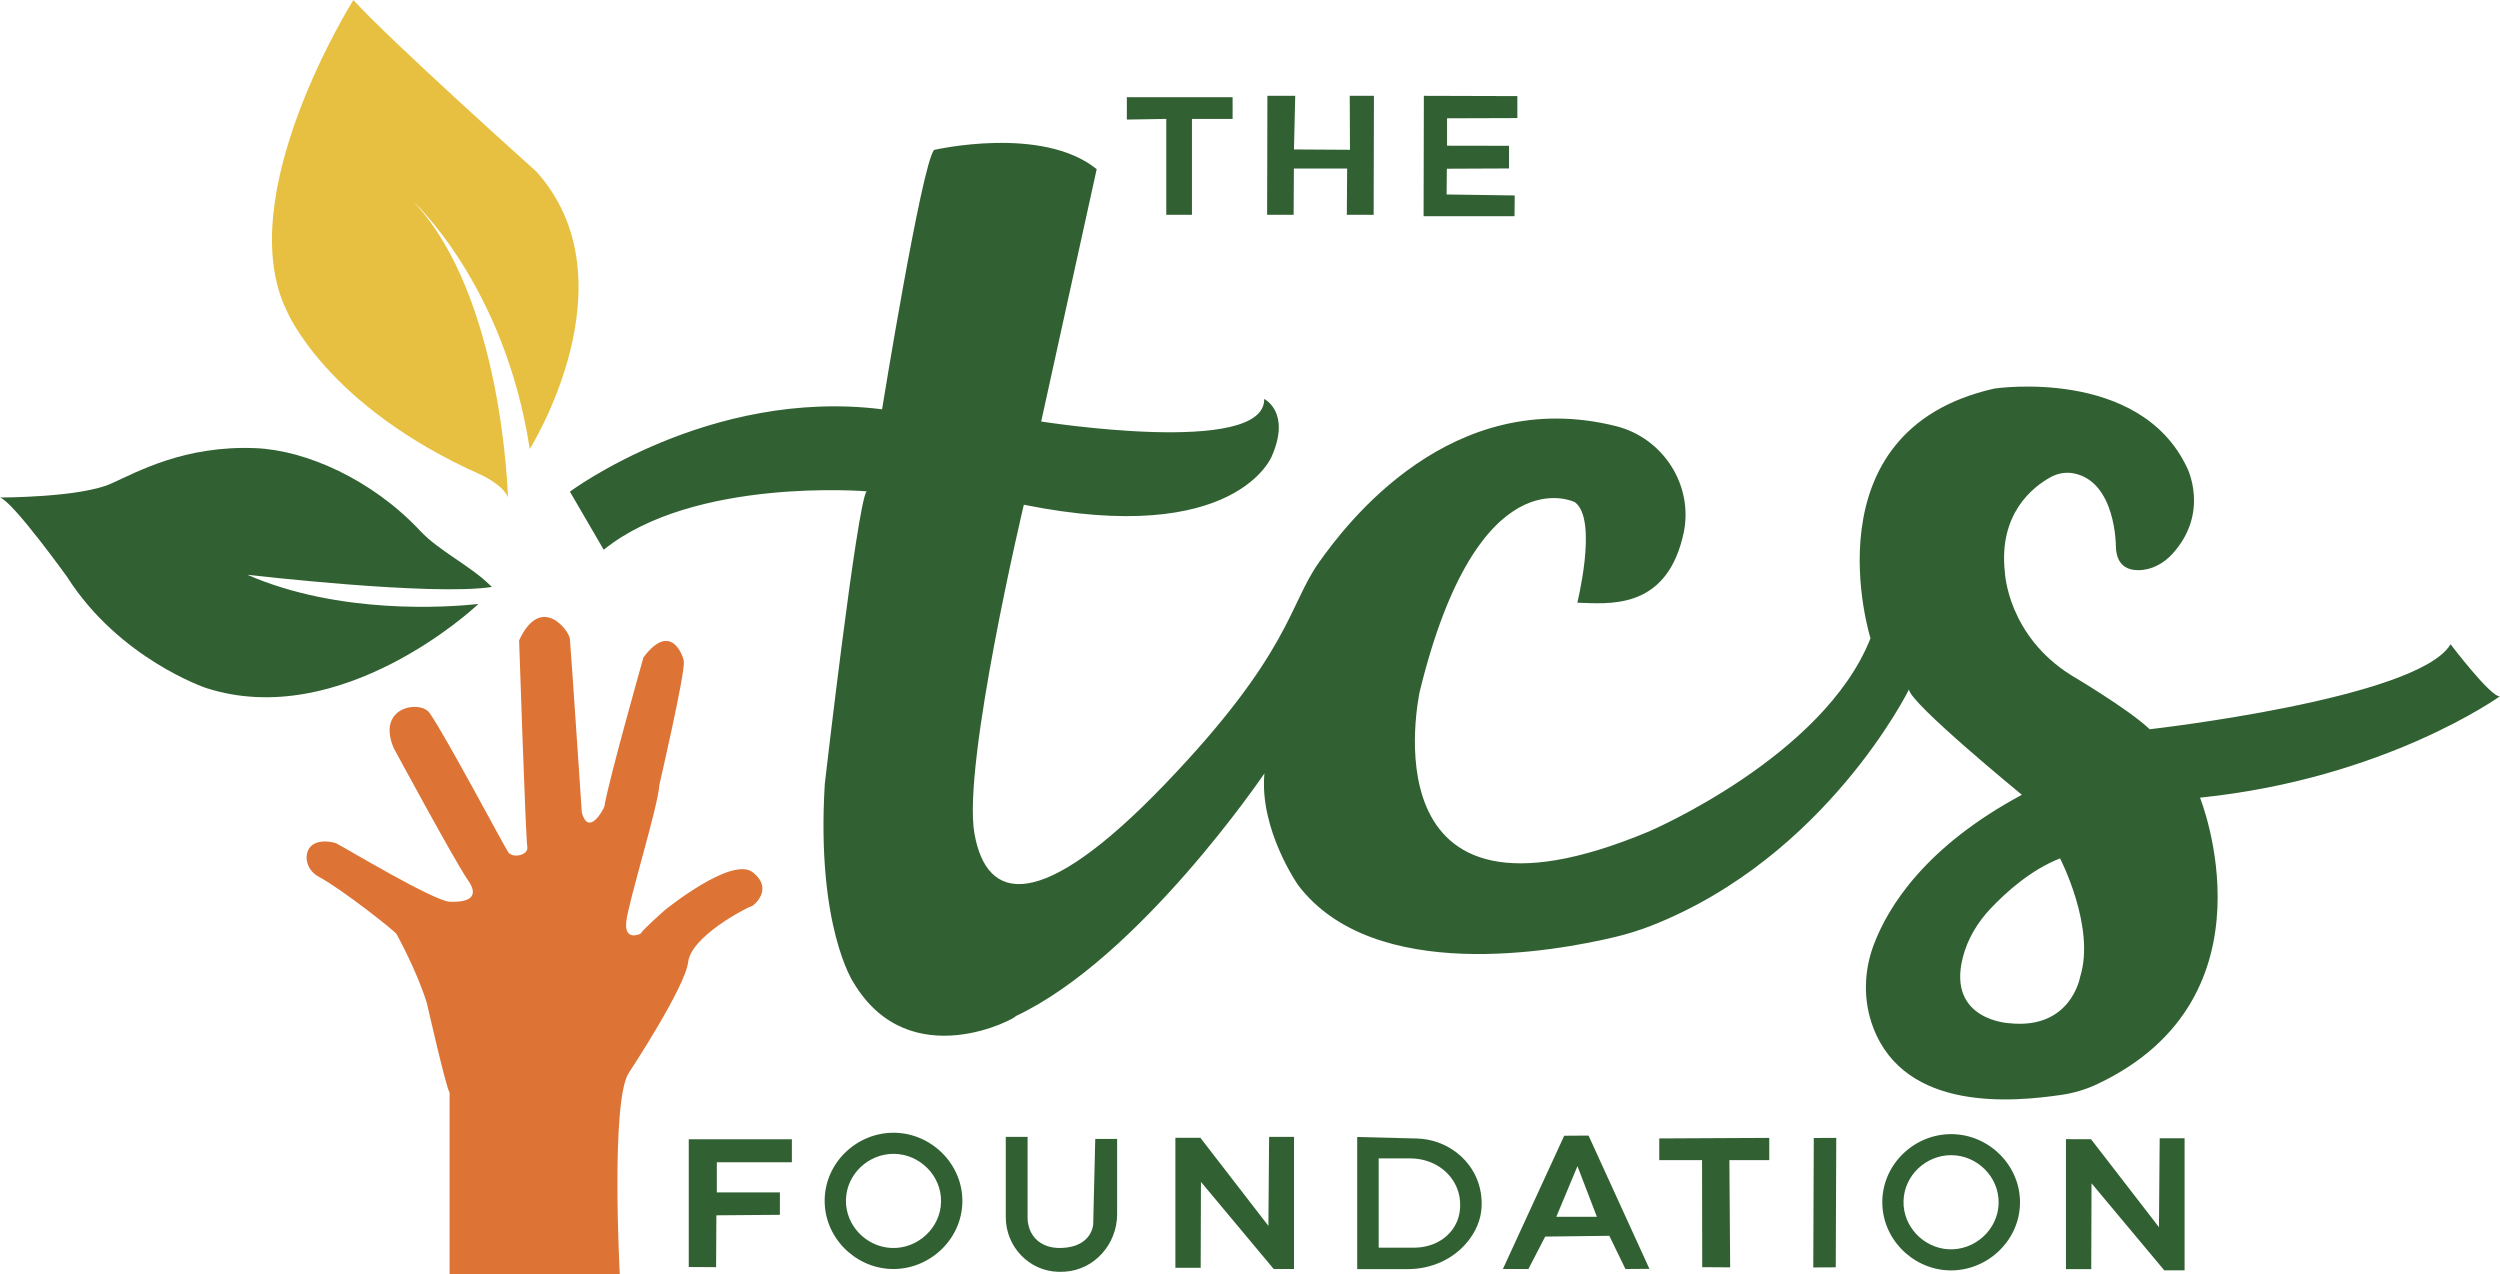 <svg xmlns="http://www.w3.org/2000/svg" id="Layer_2" data-name="Layer 2" viewBox="0 0 452.66 230.74"><defs><style>      .cls-1 {        fill: #e7c041;      }      .cls-1, .cls-2, .cls-3 {        stroke-width: 0px;      }      .cls-2 {        fill: #316132;      }      .cls-3 {        fill: #dd7334;      }    </style></defs><polygon class="cls-2" points="211.17 21.53 211.17 38.89 215.82 38.89 215.82 21.53 223.18 21.53 223.18 17.6 204.03 17.6 204.03 21.65 211.17 21.53"></polygon><polygon class="cls-2" points="229.48 17.35 229.43 38.89 234.23 38.89 234.28 30.52 243.92 30.52 243.86 38.89 248.72 38.9 248.77 17.35 244.39 17.34 244.43 27.12 234.29 27.06 234.52 17.35 229.48 17.35"></polygon><polygon class="cls-2" points="257.81 17.35 257.76 39.14 274.23 39.14 274.26 35.39 261.93 35.21 261.97 30.55 273.23 30.5 273.23 26.4 262.01 26.38 262.01 21.42 274.74 21.38 274.74 17.4 257.81 17.35"></polygon><path class="cls-2" d="M452.66,126.07c-1.57.31-8.95-9.42-8.95-9.42-5.81,9.89-54.48,15.39-54.48,15.39-3.77-3.61-14.13-9.73-14.13-9.73-11.62-7.22-12.09-18.68-12.09-18.68-1.18-10.6,5.06-15.45,8.26-17.22,1.28-.71,2.77-.98,4.21-.7,7.67,1.51,7.63,13.21,7.63,13.21.08,3.45,2.08,4.32,4.06,4.32,2.38,0,4.58-1.2,6.18-2.96,6.83-7.51,2.63-15.64,2.63-15.64-8.63-18.21-34.85-14.29-34.85-14.29-34.23,7.69-22.45,45.22-22.45,45.22-8.48,21.51-40.19,35.01-40.19,35.01-51.88,21.68-41.44-25.02-41.45-25.28,10.52-43.17,28.1-34.38,28.1-34.38,4.35,3.17.23,18.99.47,18.21,5.49.16,15.7,1.41,19-11.62.09-.36.17-.72.25-1.07,1.78-8.62-3.75-17.16-12.29-19.29-29.84-7.44-48.8,17.67-53.81,24.76-5.34,7.54-5.18,16.48-27.79,40.03-22.61,23.55-32.34,21.51-34.54,8.95-2.2-12.56,8.95-59.5,8.95-59.5,38.45,7.75,44.9-8.79,44.9-8.79,3.5-8.02-1.38-10.36-1.38-10.36.19,10.52-40.38,4.08-40.38,4.08l10.05-45.69c-9.89-8.01-29.45-3.48-29.45-3.48-2.28,2.83-9.41,46.96-9.41,46.96-31.24-3.92-56.52,14.91-56.52,14.91l6.12,10.52c16.33-13.19,47.59-10.58,47.59-10.58-1.73,2.35-7.56,52.97-7.56,52.97-1.57,25.9,5.18,35.95,5.18,35.95,10.23,17.17,29.93,6.23,29.36,6.12,22.45-10.52,45.06-43.96,45.06-43.96-.94,10.2,6.12,20.25,6.12,20.25,13.72,18.03,46.68,11.92,57.36,9.37,2.25-.54,4.45-1.22,6.6-2.06,31.72-12.48,46.63-42.77,46.63-42.77,0,2.35,20.44,19.08,20.44,19.08-17.37,9.33-24.16,20.11-26.81,27.12-1.83,4.83-1.95,10.2-.11,15.02,5.85,15.35,25.4,13.46,34.1,12.19,2.29-.33,4.51-1.01,6.6-2.01,33.03-15.69,18.47-51.8,18.47-51.8,33.6-3.45,54.32-18.37,54.32-18.37ZM376.63,176.9s-1.62,9.55-12.79,8.37c0,0-11.29-.49-8.47-11.82.84-3.37,2.65-6.4,5.03-8.92,2.76-2.93,7.28-7.02,12.6-9.11,0,0,6.48,12.48,3.63,21.48Z"></path><path class="cls-1" d="M95.92,81.3s19.06-30.32,1.19-50.24c0,0-26.82-24.02-33.12-31.06,0,0-22.36,35.49-12.01,56.4,0,0,7.12,17.16,35.16,29.59,0,0,4.1,1.9,4.83,4.1,0,0-.88-36.47-17.14-53.61,0,0,16.55,15.09,21.09,44.82Z"></path><path class="cls-2" d="M44.76,104.07s33.48,3.89,44.26,2.21c-.05-.2-.21-.24-.21-.24-3.64-3.62-9.31-6.27-12.67-9.86-8.74-9.36-20.76-14.69-29.95-15.04-12.8-.49-21.2,4.24-26.04,6.41-5.66,2.55-20.14,2.53-20.14,2.53,2.43.85,12.15,14.39,12.15,14.39,9.45,14.83,25.12,20.09,25.12,20.09,24.47,7.94,48.77-14.69,48.77-14.69.21-.18.4-.35.59-.51-5.82.62-25.26,1.95-41.88-5.3Z"></path><path class="cls-3" d="M81.41,230.74h30.81s-1.71-31.9,1.71-36.6c0,0,10.14-15.37,10.67-19.95s10.24-9.71,11.74-10.24c0,0,3.84-2.88,0-5.98s-16.11,6.94-16.11,6.94c0,0-3.73,3.31-4.27,4.16,0,0-2.99,1.49-2.56-2.24s5.82-21.03,5.98-24.7c0,0,4.73-20.39,4.43-22.37.19.13-1.92-7.89-7.3-.74,0,0-6.34,22.39-7.08,26.99-.3.85-2.85,5.38-4.08,1.16.02.37-2-29.88-2.17-31.53-.15-1.47-5.23-8.24-9.19.32,0,0,1.19,35.76,1.48,37.34s-2.67,2.17-3.46.99-11.28-20.96-14.22-25.19c-1.67-2.39-9.68-1.19-6.52,6.32,0,0,11.26,20.84,13.43,23.9s.26,4.08-3.26,3.95c-2.9-.11-19.17-9.88-20.49-10.54-.7-.34-4.72-1.18-5.36,1.84-.35,1.67.57,3.35,2.08,4.15,4.21,2.24,13.96,9.96,14.13,10.41,0,0,3.71,6.68,5.49,12.51.2.85,3.39,14.93,4.11,16.21v32.9Z"></path><polygon class="cls-2" points="124.71 229.41 129.66 229.44 129.71 220.05 141.21 219.96 141.21 215.9 129.79 215.9 129.79 210.45 143.38 210.45 143.38 206.28 124.71 206.28 124.71 229.41"></polygon><polygon class="cls-2" points="212.82 229.55 217.4 229.55 217.45 214 230.62 229.77 234.3 229.77 234.3 205.85 229.79 205.85 229.66 221.96 217.35 206.02 212.82 206.02 212.82 229.55"></polygon><path class="cls-2" d="M287.64,205.61l-4.42.03-11.1,24.13h4.62l3.04-5.87,11.61-.14,2.92,6.01,4.34-.03-11.02-24.13ZM281.79,220.32l3.83-9.17,3.52,9.17h-7.35Z"></path><polygon class="cls-2" points="300.43 210.06 308.18 210.06 308.21 229.44 313.27 229.47 313.13 210.06 320.35 210.06 320.35 206.03 300.43 206.13 300.43 210.06"></polygon><polygon class="cls-2" points="328.41 206.05 332.48 206.03 332.39 229.47 328.32 229.49 328.41 206.05"></polygon><polygon class="cls-2" points="374.07 229.8 378.65 229.8 378.7 214.25 391.87 230.01 395.55 230.01 395.55 206.1 391.04 206.1 390.91 222.2 378.61 206.27 374.07 206.26 374.07 229.8"></polygon><path class="cls-2" d="M161.87,205.1c-6.62-.05-12.38,5.26-12.55,12.02-.17,6.75,5.3,12.32,11.85,12.64,6.83.34,12.96-5.13,13.08-12.11.12-6.86-5.61-12.5-12.37-12.55ZM161.36,225.96c-4.52-.22-8.3-4.07-8.19-8.73.12-4.67,4.1-8.34,8.67-8.31,4.68.03,8.63,3.93,8.55,8.67-.08,4.82-4.32,8.6-9.03,8.37Z"></path><path class="cls-2" d="M353.37,205.35c-6.62-.05-12.38,5.26-12.55,12.02-.17,6.75,5.3,12.32,11.85,12.64,6.83.34,12.96-5.13,13.08-12.11.12-6.86-5.61-12.5-12.37-12.55ZM352.85,226.2c-4.52-.22-8.3-4.07-8.19-8.73.12-4.67,4.1-8.34,8.67-8.31,4.68.03,8.63,3.93,8.55,8.67-.08,4.82-4.32,8.6-9.03,8.37Z"></path><path class="cls-2" d="M182.1,205.85h3.96v14.64c0,1.51.56,3.01,1.68,4.03.93.84,2.34,1.52,4.48,1.44,5.52-.2,5.72-4.26,5.72-4.26l.37-15.48h3.96v13.64c0,5.41-4.13,10.1-9.53,10.4-.28.02-.56.02-.85.02-.08,0-.16,0-.24,0-5.33-.11-9.54-4.56-9.54-9.89v-14.55Z"></path><path class="cls-2" d="M268,215.32c-1.18-5.33-6.04-9.05-11.5-9.18l-10.76-.27v23.92h9.19c4.18,0,8.23-1.76,10.84-5.02,1.35-1.69,2.4-3.8,2.5-6.36.04-1.1-.06-2.13-.28-3.09ZM261.44,224.19c-1.55,1.17-3.49,1.72-5.44,1.72h-6.37v-16.16h5.75c3.09,0,6.09,1.44,7.75,4.05.78,1.23,1.31,2.77,1.25,4.65-.1,2.83-1.47,4.62-2.94,5.74Z"></path></svg>
